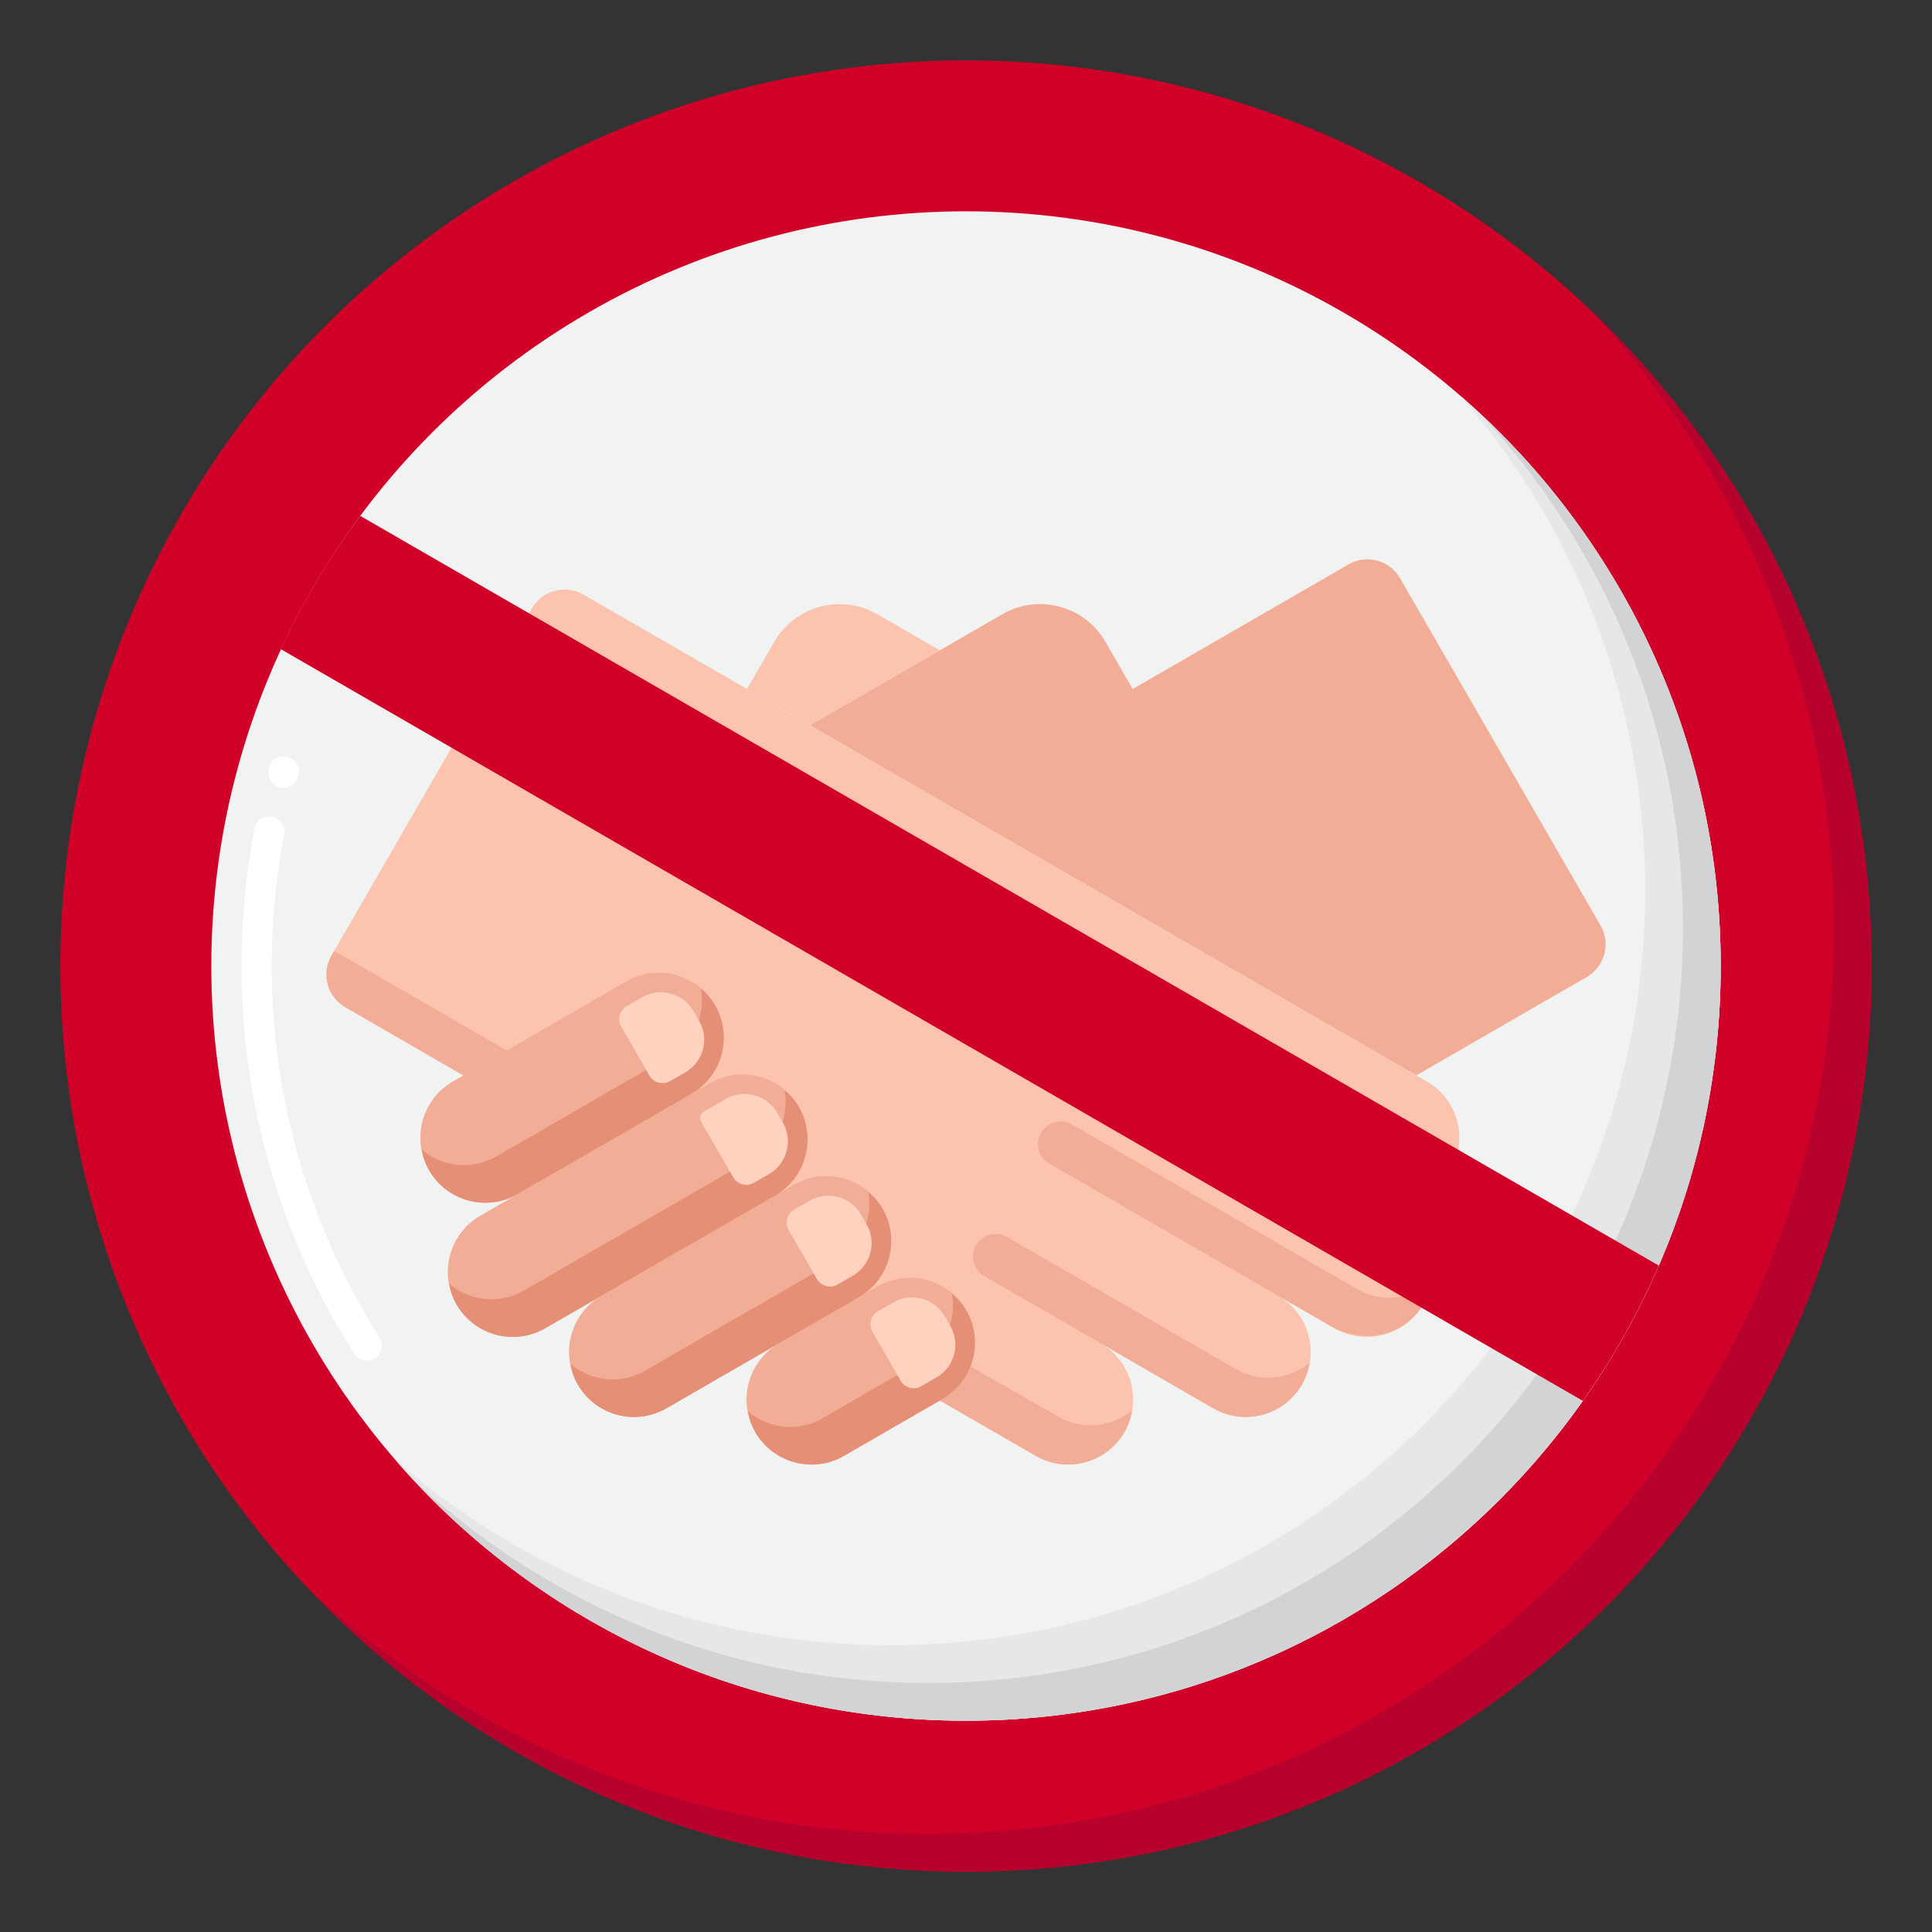 <svg id="Layer_1" height="512" viewBox="0 0 256 256" width="512" xmlns="http://www.w3.org/2000/svg"><rect x="0" y="0" width="256" height="256" fill="#333333" stroke="none"/><g><g><circle cx="128" cy="128" fill="#d10028" r="120"/></g><g><path d="m210.312 40.688c20.263 21.487 32.688 50.447 32.688 82.312 0 66.274-53.726 120-120 120-31.865 0-60.825-12.425-82.312-32.688 21.881 23.202 52.903 37.688 87.312 37.688 66.274 0 120-53.726 120-120 0-34.409-14.486-65.431-37.688-87.312z" fill="#b7022d"/></g><g><circle cx="128" cy="128" fill="#f1f2f2" r="100"/></g><g><g><path d="m107.319 96.11 17.217-9.94-8.284-4.783c-4.783-2.761-10.899-1.123-13.66 3.66l-3.609 6.25z" fill="#fcc4ae"/></g><g><path d="m212.08 122.629-26.565-46.011c-1.381-2.391-4.439-3.211-6.83-1.83l-28.597 16.51-3.609-6.25c-2.761-4.783-8.877-6.422-13.66-3.66l-25.5 14.722 80.346 46.388 22.585-13.039c2.392-1.381 3.211-4.439 1.83-6.83z" fill="#f2ad97"/></g><g><g><path d="m189.068 143.308-111.753-64.52c-2.391-1.381-5.449-.561-6.83 1.83l-26.565 46.011c-1.381 2.391-.561 5.449 1.83 6.83l21.669 12.51c3.625 6.431 8.91 11.771 15.303 15.462l29.961 17.298 24.555 14.177c4.117 2.377 9.382.966 11.76-3.151 2.377-4.117.966-9.382-3.151-11.759l14.911 8.609c4.117 2.377 9.382.966 11.759-3.151 2.377-4.117.966-9.382-3.151-11.759l7.455 4.304c4.117 2.377 9.382.966 11.759-3.151s.966-9.382-3.151-11.759l-4.97-2.87c4.117 2.377 9.382.966 11.759-3.151 2.378-4.118.967-9.383-3.15-11.76z" fill="#fcc4ae"/></g><g><path d="m173.525 180.572c-2.692 2.221-6.568 2.684-9.768.837l-30.329-17.51c-1.435-.828-3.27-.337-4.098 1.098-.828 1.435-.337 3.27 1.098 4.098l30.329 17.511c4.117 2.377 9.382.966 11.759-3.151.53-.919.843-1.896 1.009-2.883z" fill="#f2ad97"/></g><g><path d="m189.588 169.966c-2.692 2.221-6.568 2.684-9.768.837l-37.784-21.815c-1.435-.828-3.27-.337-4.098 1.098-.828 1.435-.337 3.27 1.098 4.098l37.313 21.543c3.22 1.859 7.305 1.719 10.224-.583 1.854-1.463 2.701-3.303 3.015-5.178z" fill="#f2ad97"/></g><g><path d="m193.227 152.186c-2.692 2.221-6.568 2.684-9.768.837l-32.814-18.945c-1.435-.828-3.27-.337-4.098 1.098-.828 1.435-.337 3.27 1.098 4.098l32.814 18.945c4.117 2.377 9.382.966 11.759-3.151.53-.918.843-1.895 1.009-2.882z" fill="#f2ad97"/></g><path d="m140.238 187.711-54.646-31.249c-6.393-3.691-11.678-9.031-15.303-15.462l-25.999-15.01-.37.64c-1.381 2.391-.561 5.449 1.83 6.83l21.669 12.51c3.625 6.431 8.91 11.771 15.303 15.462l54.516 31.475c4.117 2.377 9.382.966 11.76-3.151.53-.918.843-1.895 1.008-2.882-2.692 2.22-6.569 2.684-9.768.837z" fill="#f2ad97"/></g><g><g><path d="m111.834 192.907 13.047-7.532c4.117-2.377 5.528-7.642 3.151-11.759-2.377-4.117-7.642-5.528-11.759-3.151l-13.047 7.532c-4.117 2.377-5.528 7.642-3.151 11.759 2.377 4.117 7.642 5.528 11.759 3.151z" fill="#f2ad97"/></g><g><path d="m122.011 180.404-13.047 7.532c-3.241 1.871-7.173 1.366-9.868-.929.173.94.472 1.873.978 2.749 2.377 4.117 7.642 5.528 11.759 3.151l13.047-7.532c4.117-2.377 5.528-7.642 3.151-11.759-.506-.876-1.163-1.602-1.891-2.221.641 3.48-.887 7.138-4.129 9.009z" fill="#e59076"/></g><g><path d="m88.315 186.605 25.472-14.706c4.117-2.377 5.528-7.642 3.151-11.759-2.377-4.117-7.642-5.528-11.759-3.151l-25.472 14.706c-4.117 2.377-5.528 7.642-3.151 11.759 2.377 4.117 7.642 5.528 11.759 3.151z" fill="#f2ad97"/></g><g><path d="m110.918 166.929-25.472 14.706c-3.241 1.871-7.173 1.366-9.868-.929.173.94.472 1.873.978 2.749 2.377 4.117 7.642 5.528 11.759 3.151l25.472-14.706c4.117-2.377 5.528-7.642 3.151-11.76-.506-.876-1.163-1.602-1.891-2.221.641 3.48-.888 7.138-4.129 9.01z" fill="#e59076"/></g><g><path d="m72.251 175.999 30.442-17.576c4.117-2.377 5.528-7.642 3.151-11.759-2.377-4.117-7.642-5.528-11.759-3.151l-30.442 17.576c-4.117 2.377-5.528 7.642-3.151 11.759 2.377 4.117 7.642 5.528 11.759 3.151z" fill="#f2ad97"/></g><g><path d="m99.824 153.453-30.442 17.576c-3.241 1.871-7.173 1.366-9.868-.93.173.94.472 1.873.978 2.749 2.377 4.117 7.642 5.528 11.759 3.151l30.442-17.576c4.117-2.377 5.528-7.642 3.151-11.759-.506-.876-1.163-1.602-1.891-2.221.641 3.481-.888 7.138-4.129 9.01z" fill="#e59076"/></g><g><path d="m68.613 158.219 22.987-13.272c4.117-2.377 5.528-7.642 3.151-11.759-2.377-4.117-7.642-5.528-11.759-3.151l-22.987 13.271c-4.117 2.377-5.528 7.642-3.151 11.759 2.376 4.118 7.641 5.529 11.759 3.152z" fill="#f2ad97"/></g><g><path d="m88.73 139.977-22.987 13.272c-3.241 1.871-7.173 1.366-9.868-.929.173.94.472 1.873.978 2.749 2.377 4.117 7.642 5.528 11.759 3.151l22.988-13.273c4.117-2.377 5.528-7.642 3.151-11.759-.506-.876-1.163-1.602-1.891-2.221.64 3.481-.888 7.139-4.13 9.01z" fill="#e59076"/></g><g><path d="m88.791 143.255 2.014-1.163c2.391-1.381 3.211-4.439 1.83-6.83l-.739-1.28c-1.381-2.391-4.439-3.211-6.83-1.83l-2.014 1.163c-.957.552-1.284 1.775-.732 2.732l3.739 6.476c.552.957 1.775 1.285 2.732.732z" fill="#ffd2c0"/></g><g><path d="m99.884 156.731 2.014-1.163c2.391-1.381 3.211-4.439 1.83-6.83l-.739-1.28c-1.381-2.391-4.439-3.211-6.83-1.83l-2.906 1.678c-.464.268-.623.861-.355 1.325l4.254 7.368c.553.957 1.776 1.284 2.732.732z" fill="#ffd2c0"/></g><g><path d="m110.978 170.207 2.014-1.163c2.391-1.381 3.211-4.439 1.83-6.83l-.739-1.28c-1.381-2.391-4.439-3.211-6.83-1.83l-2.014 1.163c-.957.552-1.284 1.775-.732 2.732l3.739 6.476c.552.956 1.776 1.284 2.732.732z" fill="#ffd2c0"/></g><g><path d="m122.072 183.683 2.014-1.163c2.391-1.381 3.211-4.439 1.83-6.83l-.739-1.28c-1.381-2.391-4.439-3.211-6.83-1.83l-2.014 1.163c-.957.552-1.284 1.775-.732 2.732l3.739 6.476c.552.956 1.775 1.284 2.732.732z" fill="#ffd2c0"/></g></g></g><g><path d="m48.615 180.29c-.662 0-1.309-.328-1.69-.928-9.764-15.359-14.925-33.12-14.925-51.362 0-6.114.582-12.234 1.729-18.19.208-1.084 1.251-1.796 2.342-1.585 1.084.209 1.794 1.257 1.585 2.342-1.099 5.706-1.656 11.572-1.656 17.433 0 17.481 4.945 34.5 14.301 49.216.592.932.317 2.168-.615 2.761-.333.211-.704.313-1.071.313zm-11.073-75.882c-.178 0-.36-.024-.54-.075-1.064-.298-1.685-1.401-1.387-2.465l.057-.201c.308-1.061 1.418-1.669 2.479-1.363 1.061.308 1.671 1.418 1.363 2.479l-.047.164c-.248.883-1.051 1.461-1.925 1.461z" fill="#fff"/></g><g><path d="m193.534 52.466c15.24 17.551 24.466 40.465 24.466 65.534 0 55.228-44.771 100-100 100-25.069 0-47.983-9.226-65.534-24.466 18.335 21.114 45.375 34.466 75.534 34.466 55.229 0 100-44.772 100-100 0-30.159-13.352-57.199-34.466-75.534z" fill="#e6e7e8"/></g><g><path d="m196.162 54.838c16.647 17.861 26.838 41.82 26.838 68.162 0 55.228-44.771 100-100 100-26.342 0-50.301-10.191-68.162-26.838 18.255 19.585 44.276 31.838 73.162 31.838 55.229 0 100-44.772 100-100 0-28.886-12.253-54.907-31.838-73.162z" fill="#d1d3d4"/></g><g><path d="m37.219 86.02 172.516 99.602c3.941-5.58 7.322-11.582 10.068-17.924l-172.071-99.345c-4.081 5.483-7.61 11.4-10.513 17.667z" fill="#d10028"/></g></g></svg>